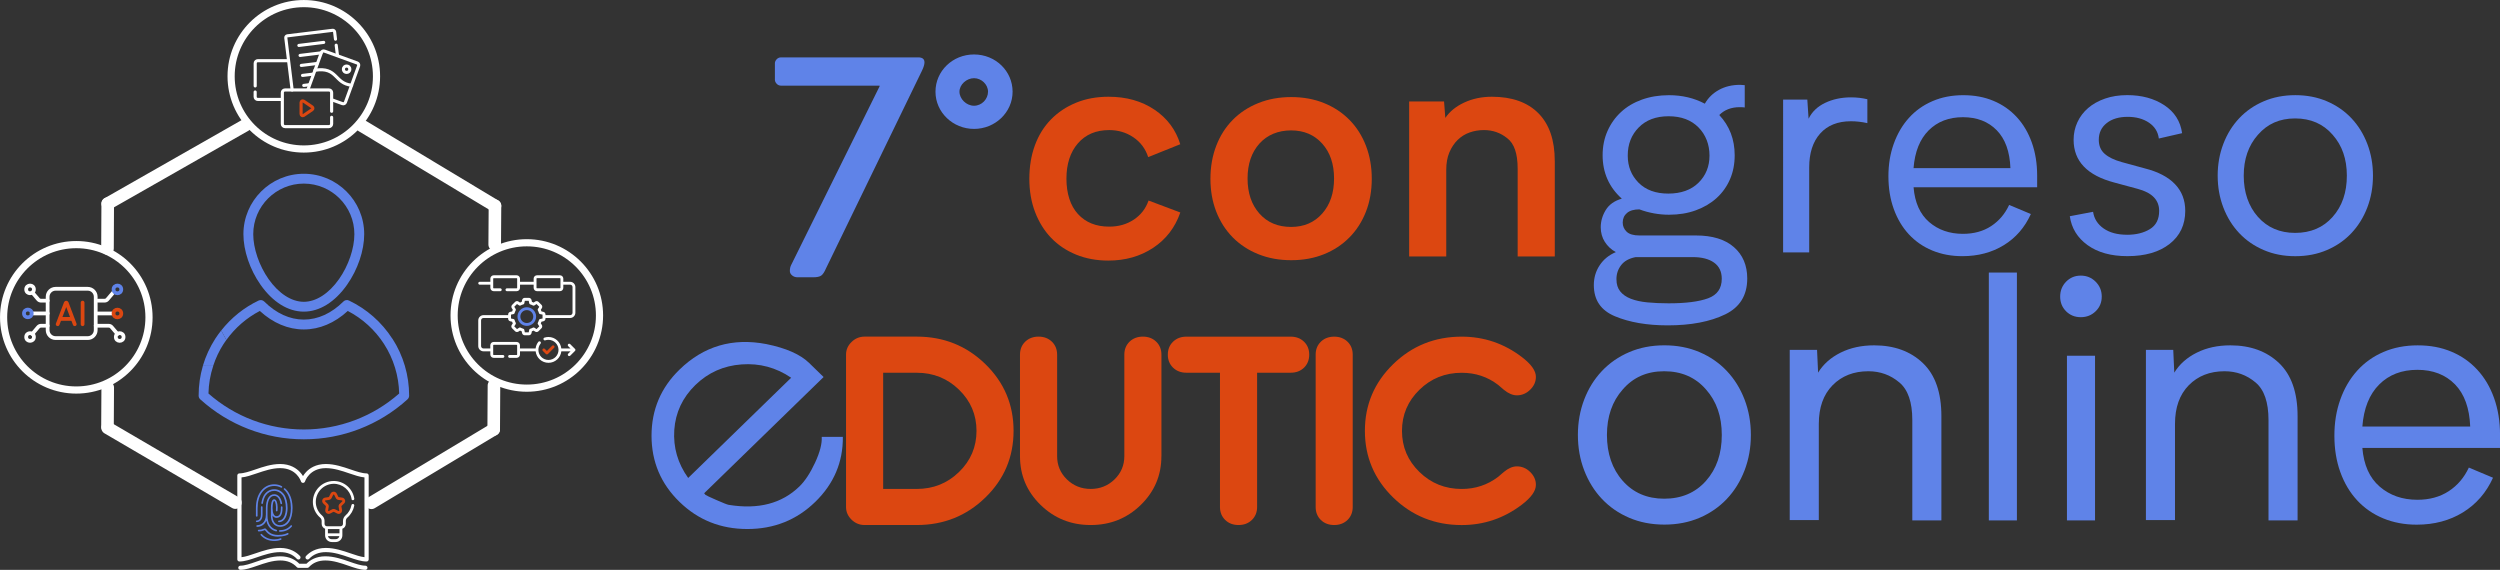<?xml version="1.0" standalone="no"?>
<!DOCTYPE svg PUBLIC "-//W3C//DTD SVG 1.1//EN" "http://www.w3.org/Graphics/SVG/1.1/DTD/svg11.dtd">
<svg xmlns="http://www.w3.org/2000/svg" id="Capa_2" data-name="Capa 2" viewBox="0 0 770.3 175.58" width="770.3" height="175.58">
  <rect x="0" y="0" width="770.3" height="175.58" fill="#333333" stroke="none"/>
  <defs>
    <style>
      .cls-1, .cls-2, .cls-3, .cls-4, .cls-5, .cls-6, .cls-7 {
        fill: none;
        stroke-linecap: round;
        stroke-linejoin: round;
      }

      .cls-1, .cls-2, .cls-5 {
        stroke-width: 1.16px;
      }

      .cls-1, .cls-7 {
        stroke: #dc4711;
      }

      .cls-8 {
        fill: #dc4711;
      }

      .cls-2 {
        stroke: #5f83e8;
      }

      .cls-3 {
        stroke-width: 2.21px;
      }

      .cls-3, .cls-4, .cls-5, .cls-6 {
        stroke: #fff;
      }

      .cls-4 {
        stroke-width: 3.88px;
      }

      .cls-6, .cls-7 {
        stroke-width: .96px;
      }

      .cls-9 {
        fill: #5f83e8;
      }

      .cls-10 {
        fill: #fff;
      }
    </style>
  </defs>
  <g id="Capa_4" data-name="Capa 4">
    <g>
      <path class="cls-9" d="M243.77,116.39c-4.61-3.14-9.69-4.51-15.25-4.11-5.56.4-10.31,2.51-14.27,6.36-3.95,3.85-6.11,8.46-6.49,13.83-.36,5.39,1.07,10.31,4.28,14.8l31.73-30.88ZM253.78,116.16l-36.74,35.75c-.16,0-.04.18.34.57.15.14,1.28.68,3.39,1.6,2.1.92,3.34,1.41,3.73,1.47,9.12,1.5,16.4-.39,21.83-5.68,1.71-1.66,3.31-4.1,4.81-7.31,1.49-3.22,2.18-5.88,2.05-7.96h6.51c.07,7.77-2.76,14.45-8.49,20.03-5.74,5.59-12.72,8.37-20.93,8.37-8.22,0-15.19-2.78-20.92-8.37-5.74-5.58-8.61-12.38-8.61-20.37s2.86-14.78,8.61-20.37c7.43-7.24,16.36-9.88,26.78-7.87,6.06,1.23,10.46,3.17,13.18,5.82l4.44,4.32Z"/>
      <path class="cls-8" d="M300.88,132.75c0-4.96-1.8-9.18-5.38-12.67-3.58-3.48-7.92-5.23-13.02-5.23h-10.36v35.8h10.36c5.1,0,9.44-1.74,13.02-5.23,3.59-3.48,5.38-7.71,5.38-12.67M312.3,132.75c0,8.07-2.9,14.93-8.7,20.56-5.8,5.64-12.84,8.46-21.13,8.46h-16.08c-1.54,0-2.88-.55-4.01-1.65-1.13-1.1-1.7-2.4-1.7-3.91v-46.93c0-1.51.56-2.8,1.7-3.91,1.13-1.1,2.47-1.65,4.01-1.65h16.08c8.29,0,15.33,2.82,21.13,8.46,5.8,5.64,8.7,12.5,8.7,20.56"/>
      <path class="cls-8" d="M357.85,140.56c0,5.89-2.12,10.89-6.35,15.02-4.24,4.13-9.39,6.19-15.44,6.19s-11.19-2.06-15.43-6.19c-4.24-4.13-6.35-9.13-6.35-15.02v-31.29c0-1.62.54-2.95,1.61-3.99,1.07-1.04,2.45-1.56,4.11-1.56s3.03.52,4.11,1.56c1.07,1.04,1.61,2.38,1.61,3.99v31.29c0,2.8,1,5.19,3.01,7.15,2.01,1.95,4.46,2.94,7.34,2.94s5.33-.99,7.34-2.94c2.01-1.96,3.02-4.35,3.02-7.15v-31.29c0-1.62.54-2.95,1.6-3.99,1.08-1.04,2.44-1.56,4.11-1.56s3.04.52,4.11,1.56c1.07,1.04,1.61,2.38,1.61,3.99v31.29Z"/>
      <path class="cls-8" d="M403.4,109.28c0,1.62-.54,2.95-1.6,4-1.07,1.04-2.44,1.56-4.11,1.56h-10.35v41.37c0,1.63-.54,2.95-1.61,4-1.07,1.04-2.44,1.56-4.11,1.56s-3.04-.52-4.11-1.56c-1.07-1.05-1.61-2.38-1.61-4v-41.37h-10.35c-1.67,0-3.03-.52-4.11-1.56-1.07-1.05-1.61-2.38-1.61-4s.54-2.95,1.61-3.99c1.08-1.04,2.44-1.56,4.11-1.56h32.14c1.67,0,3.04.52,4.11,1.56,1.07,1.04,1.6,2.37,1.6,3.99"/>
      <path class="cls-8" d="M416.8,156.21c0,1.62-.54,2.95-1.6,4-1.08,1.04-2.45,1.56-4.11,1.56s-3.04-.52-4.11-1.56c-1.07-1.05-1.6-2.38-1.6-4v-46.93c0-1.62.53-2.95,1.6-3.99,1.07-1.04,2.45-1.56,4.11-1.56s3.04.52,4.11,1.56c1.07,1.04,1.6,2.38,1.6,3.99v46.93Z"/>
      <path class="cls-8" d="M473.24,149.4c0,1.88-1.46,3.91-4.36,6.12-5.5,4.17-11.67,6.26-18.5,6.26-8.26,0-15.31-2.83-21.12-8.49-5.8-5.65-8.71-12.5-8.71-20.54s2.91-14.89,8.71-20.54c5.81-5.65,12.85-8.48,21.12-8.48,6.83,0,13,2.08,18.5,6.26,2.9,2.2,4.36,4.24,4.36,6.12,0,1.51-.59,2.83-1.77,3.98-1.17,1.15-2.54,1.72-4.09,1.72-1.28,0-2.62-.57-4-1.7-.31-.3-.91-.81-1.79-1.53-3.24-2.48-6.97-3.72-11.21-3.72-5.1,0-9.45,1.75-13.02,5.23-3.58,3.49-5.38,7.71-5.38,12.67s1.79,9.18,5.38,12.67c3.58,3.49,7.92,5.23,13.02,5.23,4.21,0,7.95-1.25,11.21-3.72.34-.31.93-.82,1.79-1.53,1.37-1.14,2.71-1.71,4-1.71,1.55,0,2.92.57,4.09,1.72,1.18,1.15,1.77,2.47,1.77,3.98"/>
      <rect class="cls-9" x="612.8" y="83.98" width="8.65" height="76.37"/>
      <path class="cls-9" d="M512.83,106.4c3.96,0,7.57.7,10.84,2.1,3.27,1.4,6.08,3.34,8.42,5.83,2.34,2.48,4.15,5.41,5.45,8.79,1.29,3.38,1.94,7.01,1.94,10.9s-.65,7.52-1.94,10.9c-1.3,3.38-3.11,6.31-5.45,8.79-2.34,2.48-5.14,4.43-8.42,5.83-3.27,1.4-6.89,2.1-10.84,2.1s-7.57-.7-10.84-2.1c-3.28-1.4-6.08-3.35-8.42-5.83-2.34-2.48-4.15-5.41-5.45-8.79-1.3-3.38-1.94-7.01-1.94-10.9s.65-7.52,1.94-10.9c1.29-3.38,3.11-6.31,5.45-8.79,2.34-2.48,5.14-4.43,8.42-5.83,3.27-1.41,6.89-2.1,10.84-2.1M512.77,153.66c5.34,0,9.63-1.84,12.88-5.5,3.25-3.67,4.87-8.38,4.87-14.13s-1.62-10.36-4.87-14.03c-3.25-3.74-7.54-5.61-12.88-5.61s-9.52,1.87-12.77,5.61c-3.25,3.67-4.87,8.35-4.87,14.03s1.62,10.47,4.87,14.13c3.25,3.67,7.5,5.5,12.77,5.5"/>
      <path class="cls-9" d="M598.18,128.19v32.16h-8.96v-30.93c0-5.48-1.32-9.34-3.98-11.57-2.73-2.31-5.91-3.46-9.57-3.46-4.51,0-8.19,1.44-11.02,4.32-2.83,2.88-4.24,6.85-4.24,11.9v29.64h-8.96v-52.44h8.42l.32,7.01c1.58-2.59,3.89-4.64,6.91-6.15,3.02-1.51,6.48-2.26,10.36-2.26,6.19,0,11.18,1.82,15,5.45,3.81,3.63,5.72,9.08,5.72,16.35"/>
      <path class="cls-9" d="M634.78,91.38c0-1.81.61-3.33,1.82-4.58,1.22-1.25,2.73-1.88,4.53-1.88s3.33.63,4.58,1.88c1.25,1.25,1.88,2.78,1.88,4.58s-.62,3.32-1.88,4.53c-1.25,1.22-2.78,1.82-4.58,1.82s-3.32-.61-4.53-1.82c-1.22-1.22-1.82-2.73-1.82-4.53M645.52,160.35h-8.65v-50.74h8.65v50.74Z"/>
      <path class="cls-9" d="M707.93,128.19v32.16h-8.96v-30.93c0-5.48-1.32-9.34-3.98-11.57-2.73-2.31-5.91-3.46-9.57-3.46-4.51,0-8.19,1.44-11.02,4.32-2.83,2.88-4.24,6.85-4.24,11.9v29.64h-8.96v-52.44h8.42l.32,7.01c1.58-2.59,3.89-4.64,6.91-6.15,3.02-1.51,6.48-2.26,10.36-2.26,6.19,0,11.18,1.82,15,5.45,3.81,3.63,5.72,9.08,5.72,16.35"/>
      <path class="cls-9" d="M770.3,138.01h-42.41c.43,5.25,2.21,9.23,5.34,11.93,3.13,2.7,7,4.05,11.6,4.05,3.74,0,6.96-.88,9.66-2.64,2.7-1.76,4.77-4.19,6.21-7.28l7.45,3.13c-2.09,4.6-5.18,8.16-9.28,10.68-4.1,2.52-8.85,3.78-14.24,3.78-3.74,0-7.18-.65-10.31-1.94-3.13-1.3-5.81-3.15-8.04-5.56-2.23-2.41-3.96-5.31-5.18-8.69-1.22-3.38-1.83-7.12-1.83-11.22s.61-7.75,1.83-11.17c1.22-3.42,2.95-6.37,5.18-8.85,2.23-2.48,4.93-4.41,8.09-5.77,3.16-1.37,6.69-2.05,10.58-2.05s7.26.64,10.36,1.94c3.09,1.29,5.75,3.14,7.98,5.56,2.23,2.41,3.96,5.32,5.18,8.74,1.22,3.42,1.84,7.21,1.84,11.39v3.99ZM761.12,131.43c-.22-5.68-1.78-10.02-4.69-13-2.92-2.98-6.78-4.48-11.6-4.48s-8.74,1.51-11.76,4.53c-3.02,3.02-4.75,7.34-5.18,12.95h33.23Z"/>
    </g>
    <g>
      <path class="cls-9" d="M538.36,85.81c0,5.17-2.26,8.85-6.78,11.05-4.65,2.26-10.56,3.39-17.73,3.39-6.39,0-11.82-.94-16.27-2.81-4.33-1.81-6.49-5.01-6.49-9.59,0-2.26.6-4.3,1.79-6.1,1.19-1.81,2.86-3.17,4.99-4.07-1.42-.77-2.55-1.83-3.39-3.15-.84-1.32-1.26-2.83-1.26-4.5,0-1.87.52-3.65,1.55-5.33,1.03-1.68,2.68-2.84,4.94-3.49-3.94-3.55-5.91-8.01-5.91-13.37,0-2.71.5-5.2,1.5-7.46,1-2.26,2.39-4.22,4.17-5.86,1.77-1.65,3.92-2.92,6.44-3.83,2.52-.9,5.3-1.36,8.33-1.36,4.07,0,7.75.87,11.05,2.62,1.03-1.81,2.48-3.23,4.36-4.26,1.87-1.03,4.04-1.55,6.49-1.55l1.45.1v6.88c-.19-.06-.71-.1-1.55-.1-2.58,0-4.69.81-6.3,2.42,3.16,3.36,4.75,7.49,4.75,12.4,0,2.71-.48,5.18-1.45,7.41-.97,2.23-2.34,4.15-4.12,5.77-1.78,1.61-3.91,2.87-6.4,3.78-2.49.91-5.25,1.36-8.28,1.36s-6.2-.55-9.11-1.65c-1.68,0-2.96.37-3.83,1.12-.87.74-1.31,1.73-1.31,2.95,0,1.1.4,2.03,1.21,2.81.81.77,2.11,1.16,3.92,1.16h17.44c5.04,0,8.93,1.19,11.68,3.58,2.74,2.39,4.12,5.62,4.12,9.69M530.51,85.91c0-2.2-.79-3.86-2.37-4.99-1.58-1.13-3.76-1.7-6.54-1.7h-17.63c-2,.39-3.49,1.21-4.46,2.47-.97,1.26-1.45,2.7-1.45,4.31s.39,2.81,1.16,3.78c.77.97,1.87,1.73,3.29,2.28,1.42.55,3.11.92,5.09,1.11,1.97.19,4.15.29,6.54.29,5.3,0,9.35-.52,12.16-1.55,2.81-1.04,4.21-3.04,4.21-6.01M501.54,47.93c0,3.36,1.12,6.15,3.34,8.38,2.23,2.23,5.28,3.34,9.16,3.34s7.04-1.11,9.3-3.34c2.26-2.23,3.39-5.02,3.39-8.38s-1.13-6.38-3.39-8.67c-2.26-2.29-5.33-3.44-9.21-3.44s-6.94,1.15-9.2,3.44c-2.26,2.29-3.39,5.18-3.39,8.67"/>
      <path class="cls-9" d="M570.33,30c1.74,0,3.42.19,5.04.58v7.36c-1.74-.39-3.43-.58-5.04-.58-4.07,0-7.24,1.26-9.49,3.78-2.26,2.52-3.39,6.01-3.39,10.46v26.16h-8.04V30.68h7.46l.39,5.91c1.03-2.13,2.73-3.76,5.09-4.89,2.36-1.13,5.02-1.7,7.99-1.7"/>
      <path class="cls-9" d="M627.69,57.71h-38.08c.39,4.72,1.99,8.28,4.8,10.71,2.81,2.42,6.28,3.63,10.41,3.63,3.36,0,6.25-.79,8.67-2.37,2.42-1.58,4.28-3.76,5.57-6.54l6.69,2.81c-1.88,4.14-4.65,7.33-8.33,9.59-3.68,2.26-7.94,3.39-12.79,3.39-3.36,0-6.44-.58-9.25-1.74-2.81-1.16-5.22-2.83-7.22-4.99-2-2.16-3.55-4.76-4.65-7.8-1.1-3.04-1.65-6.4-1.65-10.08s.55-6.96,1.65-10.03c1.1-3.07,2.65-5.72,4.65-7.94,2-2.23,4.43-3.96,7.27-5.18,2.84-1.23,6.01-1.84,9.49-1.84s6.53.58,9.3,1.74c2.78,1.16,5.17,2.83,7.17,4.99,2,2.16,3.55,4.78,4.65,7.85,1.1,3.07,1.65,6.48,1.65,10.22v3.58ZM619.45,51.8c-.19-5.1-1.6-9-4.22-11.67-2.62-2.68-6.09-4.02-10.42-4.02s-7.85,1.36-10.56,4.07c-2.71,2.71-4.26,6.59-4.65,11.63h29.84Z"/>
      <path class="cls-9" d="M655.4,72.34c2.78,0,5.12-.58,7.02-1.74,1.91-1.16,2.86-3.04,2.86-5.62,0-3.36-2.2-5.62-6.59-6.78l-7.17-1.94c-8.4-2.2-12.6-6.59-12.6-13.18,0-1.94.39-3.74,1.17-5.43.77-1.68,1.88-3.13,3.3-4.36,1.43-1.23,3.16-2.2,5.2-2.91,2.04-.71,4.32-1.07,6.85-1.07,4.47,0,8.27,1.03,11.42,3.1,3.14,2.07,4.97,4.94,5.49,8.62l-7.17,1.65c-.26-2.07-1.28-3.7-3.05-4.89-1.77-1.19-3.95-1.79-6.54-1.79-2.71,0-4.88.65-6.49,1.94-1.62,1.29-2.42,3-2.42,5.13,0,1.81.6,3.25,1.8,4.31,1.2,1.07,2.97,1.92,5.3,2.57l7.1,1.94c4.08,1.03,7.18,2.65,9.28,4.85,2.11,2.2,3.16,4.94,3.16,8.23,0,4.26-1.6,7.66-4.8,10.17-3.2,2.52-7.54,3.78-13.03,3.78-5.04,0-9.12-1.13-12.26-3.39-3.13-2.26-4.96-5.23-5.48-8.91l7.17-1.36c.32,2.13,1.4,3.84,3.25,5.13,1.84,1.29,4.25,1.94,7.22,1.94"/>
      <path class="cls-9" d="M707.23,29.32c3.55,0,6.8.63,9.74,1.89,2.94,1.26,5.46,3,7.56,5.23,2.1,2.23,3.73,4.86,4.89,7.9,1.16,3.04,1.74,6.3,1.74,9.79s-.58,6.75-1.74,9.79c-1.16,3.04-2.79,5.67-4.89,7.9-2.1,2.23-4.62,3.97-7.56,5.23-2.94,1.26-6.18,1.89-9.74,1.89s-6.8-.63-9.73-1.89c-2.94-1.26-5.46-3-7.56-5.23-2.1-2.23-3.73-4.86-4.89-7.9-1.16-3.04-1.74-6.3-1.74-9.79s.58-6.75,1.74-9.79c1.16-3.04,2.79-5.67,4.89-7.9,2.1-2.23,4.62-3.97,7.56-5.23,2.94-1.26,6.18-1.89,9.73-1.89M707.18,71.76c4.79,0,8.65-1.65,11.56-4.94,2.92-3.29,4.37-7.52,4.37-12.69s-1.46-9.3-4.37-12.6c-2.92-3.36-6.77-5.04-11.56-5.04s-8.55,1.68-11.47,5.04c-2.92,3.3-4.37,7.5-4.37,12.6s1.46,9.4,4.37,12.69c2.92,3.29,6.74,4.94,11.47,4.94"/>
      <path class="cls-8" d="M341.57,29.81c5.49,0,10.21,1.33,14.14,3.98,3.94,2.65,6.59,6.2,7.95,10.65l-9.88,3.97c-.84-2.58-2.36-4.62-4.55-6.1-2.2-1.49-4.68-2.23-7.46-2.23-4.07,0-7.28,1.36-9.64,4.08-2.36,2.72-3.54,6.35-3.54,10.89s1.18,8.3,3.54,10.89c2.36,2.59,5.57,3.89,9.64,3.89,2.91,0,5.44-.73,7.61-2.18,2.16-1.45,3.67-3.41,4.51-5.86l9.79,3.68c-1.62,4.65-4.41,8.28-8.38,10.9-3.97,2.62-8.57,3.92-13.81,3.92-3.62,0-6.93-.62-9.93-1.84-3-1.23-5.56-2.94-7.67-5.14-2.11-2.19-3.76-4.84-4.95-7.94-1.19-3.1-1.78-6.52-1.78-10.27s.58-7.27,1.73-10.37c1.15-3.1,2.8-5.75,4.95-7.94,2.14-2.2,4.72-3.91,7.72-5.14,3-1.23,6.34-1.84,10.02-1.84"/>
      <path class="cls-8" d="M397.86,29.91c3.68,0,7.04.61,10.08,1.84,3.04,1.23,5.65,2.95,7.85,5.18,2.2,2.23,3.89,4.89,5.09,7.99,1.19,3.1,1.79,6.49,1.79,10.17s-.6,7.06-1.79,10.12c-1.2,3.07-2.89,5.72-5.09,7.94-2.2,2.23-4.81,3.96-7.85,5.18-3.04,1.23-6.4,1.84-10.08,1.84s-7.06-.61-10.12-1.84c-3.07-1.23-5.7-2.96-7.9-5.18-2.2-2.23-3.89-4.88-5.09-7.94-1.19-3.07-1.79-6.44-1.79-10.12s.6-7.07,1.79-10.17c1.19-3.1,2.89-5.77,5.09-7.99,2.2-2.23,4.83-3.95,7.9-5.18,3.07-1.23,6.44-1.84,10.12-1.84M397.82,69.92c3.96,0,7.15-1.37,9.58-4.12,2.43-2.74,3.65-6.35,3.65-10.8s-1.21-8.04-3.65-10.75c-2.43-2.71-5.62-4.07-9.58-4.07s-7.34,1.36-9.77,4.07c-2.43,2.71-3.65,6.3-3.65,10.75s1.22,8.06,3.65,10.8c2.43,2.75,5.69,4.12,9.77,4.12"/>
      <path class="cls-8" d="M479.06,49.58v29.45h-11.44v-27.1c0-4.6-1.06-7.71-3.2-9.33-2.07-1.68-4.46-2.52-7.17-2.52-1.55,0-3.02.24-4.41.73-1.39.49-2.62,1.25-3.68,2.28-1.07,1.04-1.92,2.32-2.57,3.84-.65,1.52-.97,3.32-.97,5.39v26.71h-11.43V31.26h10.75l.39,5.07c1.36-1.99,3.31-3.57,5.86-4.75,2.55-1.18,5.38-1.77,8.48-1.77,6.2,0,10.98,1.7,14.34,5.09,3.36,3.39,5.04,8.28,5.04,14.68"/>
      <path class="cls-9" d="M271.03,26.58v-.19h-30.37c-.54,0-.99-.19-1.35-.58-.37-.39-.55-.81-.55-1.26v-5.03c0-.45.18-.87.55-1.26s.82-.58,1.35-.58h42.29c1.27,0,1.9.52,1.9,1.55,0,.65-.27,1.52-.8,2.61l-29.56,60.89c-.47,1.1-.95,1.82-1.45,2.18-.5.36-1.35.53-2.56.53h-4.71c-.67,0-1.24-.19-1.7-.58-.47-.39-.7-.84-.7-1.36,0-.71.13-1.32.4-1.84l27.26-55.08Z"/>
      <path class="cls-9" d="M288.24,28.25c0-6.37,5.28-11.47,11.88-11.47s11.88,5.1,11.88,11.47-5.37,11.47-11.88,11.47-11.88-5.1-11.88-11.47ZM304.43,28.25c0-2.21-2.02-4.16-4.31-4.16s-4.49,1.95-4.49,4.16,2.11,4.33,4.49,4.33,4.31-2.04,4.31-4.33Z"/>
    </g>
  </g>
  <g id="Capa_1-2" data-name="Capa 1">
    <g id="icono_copia" data-name="icono copia">
      <circle class="cls-3" cx="23.51" cy="97.77" r="22.4"/>
      <circle class="cls-3" cx="93.61" cy="23.51" r="22.4"/>
      <circle class="cls-3" cx="162.32" cy="97.2" r="22.4"/>
      <g>
        <path class="cls-9" d="M93.61,96.02c4.85,0,9.58-2.94,13.33-8.28,3.31-4.71,5.28-10.54,5.28-15.59,0-10.26-8.35-18.61-18.61-18.61s-18.61,8.35-18.61,18.61c0,5.05,1.97,10.88,5.28,15.59,3.75,5.34,8.48,8.28,13.33,8.28ZM93.61,56.57c8.59,0,15.58,6.99,15.58,15.58,0,4.38-1.81,9.69-4.73,13.85-3.12,4.44-7.07,6.99-10.85,6.99s-7.73-2.55-10.85-6.99c-2.92-4.16-4.73-9.47-4.73-13.85,0-8.59,6.99-15.58,15.58-15.58Z"/>
        <path class="cls-9" d="M120.88,104.35c-3.28-5.09-7.9-9.15-13.35-11.75-.58-.28-1.27-.16-1.72.3-3.66,3.65-7.88,5.57-12.2,5.57s-8.54-1.93-12.2-5.57c-.45-.45-1.14-.57-1.72-.3-4.52,2.15-8.44,5.32-11.53,9.23.54.94,1.06,1.93,1.58,2.93,2.7-3.75,6.22-6.82,10.32-8.95,4.06,3.73,8.72,5.7,13.55,5.7s9.49-1.97,13.55-5.7c4.54,2.36,8.39,5.87,11.17,10.19,2.94,4.56,4.54,9.82,4.66,15.25-8.13,7.15-18.53,11.08-29.38,11.08s-21.26-3.93-29.38-11.08c.06-2.91.56-5.76,1.46-8.49-1.06.03-2.12.02-3.18-.03-.87,2.95-1.31,6.03-1.31,9.16v.03c0,.43.18.84.5,1.12,8.76,7.94,20.1,12.32,31.93,12.32s23.17-4.37,31.93-12.32c.32-.29.5-.7.5-1.12v-.03c0-6.25-1.78-12.31-5.15-17.54Z"/>
        <path class="cls-9" d="M65.68,112.75c.77-2.37,1.84-4.65,3.2-6.76.27-.42.56-.83.86-1.24-.52-1-1.04-1.98-1.58-2.93-.64.81-1.26,1.65-1.82,2.52-1.68,2.61-2.97,5.43-3.84,8.38,1.06.04,2.12.06,3.18.03Z"/>
      </g>
      <g id="libro">
        <path class="cls-10" d="M112.95,145.86c-1.38,0-3.1-.59-4.92-1.21-2.31-.79-4.92-1.68-7.63-1.68-3.14,0-5.05,1.35-6.11,2.49-.39.42-.7.85-.93,1.23-.23-.38-.54-.8-.93-1.23-1.05-1.13-2.97-2.49-6.11-2.49-2.71,0-5.33.89-7.63,1.68-1.82.62-3.54,1.21-4.92,1.21-.36,0-.65.29-.65.64v25.87c0,.35.29.64.65.64,1.6,0,3.42-.62,5.35-1.28,2.21-.75,4.71-1.61,7.21-1.61,2.14,0,3.87.7,5.14,2.07.24.26.66.28.92.04s.29-.65.04-.91c-1.05-1.13-2.97-2.49-6.11-2.49-2.71,0-5.33.89-7.63,1.68-1.54.53-3.02,1.03-4.27,1.17v-24.58c1.44-.13,3.03-.68,4.7-1.25,2.21-.75,4.71-1.61,7.21-1.61,5.04,0,6.36,3.94,6.41,4.1.08.27.34.45.62.45s.54-.18.62-.45c.01-.04,1.34-4.1,6.41-4.1,2.49,0,5,.85,7.21,1.61,1.67.57,3.26,1.11,4.7,1.25v24.58c-1.25-.14-2.73-.64-4.27-1.17-2.31-.79-4.92-1.68-7.63-1.68-3.14,0-5.05,1.35-6.11,2.49-.24.26-.22.67.04.91.27.24.68.22.92-.04,1.27-1.37,3-2.07,5.14-2.07,2.49,0,5,.85,7.21,1.61,1.93.66,3.75,1.28,5.35,1.28.36,0,.65-.29.65-.64v-25.87c0-.35-.29-.64-.65-.64Z"/>
        <path class="cls-10" d="M112.6,174.3c-1.36,0-3.05-.59-4.84-1.21-2.27-.79-4.84-1.68-7.51-1.68-2.9,0-4.74,1.19-5.81,2.28h-2.23c-1.07-1.09-2.91-2.28-5.81-2.28-2.67,0-5.24.89-7.51,1.68-1.79.62-3.48,1.21-4.84,1.21-.35,0-.64.29-.64.64s.29.64.64.64c1.57,0,3.37-.62,5.26-1.28,2.17-.75,4.64-1.61,7.09-1.61,2.1,0,3.8.7,5.06,2.07.12.13.29.21.47.21h2.78c.18,0,.35-.08.47-.21,1.25-1.37,2.95-2.07,5.06-2.07,2.45,0,4.91.85,7.09,1.61,1.9.66,3.69,1.28,5.26,1.28.35,0,.64-.29.64-.64s-.29-.64-.64-.64Z"/>
      </g>
      <path id="huella" class="cls-9" d="M84.49,166.7c-1.66,0-3.14-.64-4.17-1.79-.09-.11-.08-.27.02-.36.11-.09.27-.08.36.02.93,1.05,2.28,1.62,3.79,1.62.68,0,1.32-.11,1.91-.34.13-.05.28.02.33.15s-.02.28-.15.33c-.65.25-1.36.37-2.1.37h0ZM85.7,165.37c-2.46,0-3.44-1.22-3.91-1.81-.06-.08-.14-.17-.18-.22-.04.01-.11.04-.18.07-.31.13-.82.34-1.73.34-.14,0-.26-.11-.26-.26s.11-.26.26-.26c.81,0,1.25-.18,1.53-.3.2-.08.35-.15.53-.1.15.05.27.19.43.39.45.56,1.29,1.61,3.51,1.61,1.65,0,2.59-.44,2.84-.58.12-.07.28-.02.35.1.07.12.02.28-.1.35-.35.19-1.36.64-3.08.64h0ZM86.22,163.87c-.14,0-.26-.11-.26-.26s.11-.26.26-.26c1.38,0,2.5-.48,3.33-1.44.09-.11.25-.12.36-.03.11.09.12.25.02.36-.93,1.07-2.18,1.61-3.72,1.61h0ZM85.12,163.74s-.04,0-.06,0c-1-.24-1.81-.83-2.36-1.69-.29-.46-.5-1-.63-1.6-.57,1.29-1.74,1.89-2.84,1.89-.14,0-.26-.11-.26-.26s.11-.26.26-.26c1,0,2.69-.68,2.69-3.25v-1.99c0-1.3.24-2.39.69-3.14.46-.76,1.1-1.16,1.87-1.16.61,0,1.15.26,1.57.74.42.48.71,1.17.87,2.04.02.14-.07.27-.21.3-.14.02-.27-.07-.3-.21-.26-1.5-.97-2.36-1.93-2.36-1.26,0-2.05,1.45-2.05,3.78v2.4c0,2.28,1,3.83,2.74,4.25.14.03.22.17.19.31-.03.12-.13.2-.25.2h0ZM86.3,162.33c-.91,0-1.66-.38-2.17-1.09-.43-.59-.66-1.4-.66-2.26v-2.4c0-.5.03-1.21.18-1.78.17-.65.45-.97.84-.97.12,0,.3.04.48.23.45.48.67,1.8.55,3.28-.01.14-.13.25-.28.23-.14-.01-.25-.13-.23-.28.12-1.46-.13-2.58-.41-2.89-.02-.02-.06-.06-.1-.06-.21,0-.51.7-.51,2.25s.46,2.46,1.21,2.46c.42,0,.72-.16.94-.5.27-.41.4-1.07.4-1.96,0-.11,0-.22,0-.33,0-.14.11-.26.25-.26.14,0,.26.11.26.25,0,.11,0,.23,0,.35,0,1.01-.16,1.74-.49,2.24-.32.48-.78.73-1.37.73-.43,0-.88-.21-1.21-.72v.15c0,1.41.72,2.83,2.32,2.83.96,0,1.77-.46,2.36-1.32.63-.93.96-2.28.96-3.92,0-1.97-.47-3.65-1.35-4.86-.23-.32-.5-.61-.78-.87-.11-.09-.12-.26-.02-.36.09-.11.26-.12.36-.02.31.28.6.59.86.95.95,1.3,1.45,3.09,1.45,5.16,0,1.74-.36,3.19-1.05,4.2-.68,1.01-1.65,1.54-2.78,1.54h0ZM85.94,160.91c-.14,0-.26-.11-.26-.26s.11-.26.26-.26c1.47,0,2.14-1.98,2.14-3.82,0-1.61-.37-3.08-1-3.94-.65-.89-1.57-1.38-2.59-1.38s-1.94.49-2.59,1.38c-.41.57-.73,1.44-.88,2.44-.02.14-.15.24-.29.21-.14-.02-.24-.15-.21-.29.17-1.08.51-2.03.98-2.66.75-1.02,1.81-1.59,3.01-1.59s2.26.56,3.01,1.59c.68.94,1.09,2.53,1.09,4.24,0,1.15-.23,2.21-.65,2.98-.48.88-1.17,1.35-2,1.35h0ZM79.11,160.89c-.14,0-.26-.11-.26-.26s.11-.26.26-.26c.62,0,1.28-.48,1.28-1.81v-1.99c0-.12,0-.23,0-.35,0-.14.12-.25.26-.25.14,0,.25.12.25.26,0,.11,0,.22,0,.33v1.99c0,1.71-.97,2.32-1.79,2.32ZM79.11,159.2c-.14,0-.26-.11-.26-.26v-2.36c0-2.08.5-3.86,1.45-5.16,1.03-1.42,2.52-2.2,4.19-2.2.84,0,1.63.19,2.35.58.12.07.17.22.11.35-.07.12-.22.17-.35.11-.65-.34-1.36-.52-2.11-.52-1.5,0-2.84.71-3.77,1.99-.88,1.22-1.35,2.9-1.35,4.86v2.36c0,.14-.11.26-.26.26h0Z"/>
      <g id="multimedia_copia_3" data-name="multimedia copia 3">
        <g id="Capa_17_copia_3" data-name="Capa 17 copia 3">
          <path class="cls-6" d="M88.73,18.7h-9.29c-.45,0-.81.36-.81.81v6.97"/>
          <path class="cls-6" d="M78.62,28.34v1.49c0,.45.36.81.81.81h7.4"/>
          <line class="cls-6" x1="103.98" y1="17.08" x2="103.59" y2="13.93"/>
          <path class="cls-6" d="M103.37,12.07l-.27-2.24c-.04-.31-.32-.52-.62-.49l-13.93,1.7c-.31.04-.52.32-.49.62l1.96,16.06"/>
          <g>
            <line class="cls-6" x1="92.09" y1="14" x2="99.74" y2="13.06"/>
            <line class="cls-6" x1="92.46" y1="17.08" x2="98.91" y2="16.29"/>
            <line class="cls-6" x1="92.84" y1="20.16" x2="97.71" y2="19.56"/>
            <line class="cls-6" x1="93.22" y1="23.24" x2="96.48" y2="22.84"/>
            <line class="cls-6" x1="93.59" y1="26.32" x2="95.35" y2="26.11"/>
          </g>
          <path class="cls-6" d="M108.33,26.26l2.16-5.95c.13-.37-.06-.77-.42-.9l-10.12-3.67c-.37-.13-.77.06-.9.42l-1.99,5.48c7.02-1.11,5.92,4.09,11.28,4.62Z"/>
          <path class="cls-6" d="M102.3,30.77l3.23,1.17c.37.13.77-.06.9-.42l1.91-5.25"/>
          <path class="cls-6" d="M97.05,21.64l-2.08,5.72c-.02.06-.04.12-.04.19"/>
          <circle class="cls-6" cx="106.8" cy="21.33" r=".98"/>
          <path class="cls-6" d="M102.18,34.29v-5.75c0-.45-.37-.82-.82-.82h-13.55c-.45,0-.82.37-.82.82v9.65c0,.45.37.82.82.82h13.55c.45,0,.82-.37.82-.82v-2.05"/>
        </g>
        <path class="cls-7" d="M96.18,32.95l-2.62-1.78c-.34-.23-.79.01-.79.42v3.55c0,.41.45.65.79.42l2.62-1.78c.3-.2.3-.64,0-.84Z"/>
      </g>
      <g id="ia_copia_3" data-name="ia copia 3">
        <g id="Capa_19_copia_3" data-name="Capa 19 copia 3">
          <path class="cls-5" d="M27.04,104.17h-9.91c-1.35,0-2.45-1.1-2.45-2.45v-10.29c0-1.35,1.1-2.45,2.45-2.45h9.91c1.35,0,2.45,1.1,2.45,2.45v10.29c0,1.35-1.1,2.45-2.45,2.45Z"/>
          <path class="cls-5" d="M29.49,100.37h4.03c.33,0,.64.15.86.4l1.8,2.12"/>
          <circle class="cls-5" cx="36.88" cy="103.84" r="1.19"/>
          <path class="cls-5" d="M14.69,92.64h-2.07c-.33,0-.64-.15-.86-.4l-1.8-2.12"/>
          <line class="cls-5" x1="14.69" y1="96.57" x2="9.77" y2="96.57"/>
          <circle class="cls-5" cx="9.26" cy="89.17" r="1.19"/>
          <path class="cls-5" d="M14.69,100.37h-2.07c-.33,0-.64.15-.86.4l-1.8,2.12"/>
          <circle class="cls-5" cx="9.26" cy="103.84" r="1.19"/>
          <path class="cls-5" d="M34.9,90.12l-1.8,2.12c-.21.25-.53.4-.86.4h-2.07"/>
          <line class="cls-5" x1="29.55" y1="96.59" x2="34.47" y2="96.59"/>
        </g>
        <g>
          <g>
            <path class="cls-1" d="M17.77,99.9l2.5-6.56c.05-.12.23-.13.28,0l2.48,6.56"/>
            <line class="cls-1" x1="18.55" y1="98.26" x2="22.26" y2="98.26"/>
          </g>
          <line class="cls-1" x1="25.45" y1="93.24" x2="25.45" y2="99.9"/>
        </g>
        <circle class="cls-2" cx="8.58" cy="96.57" r="1.19"/>
        <circle class="cls-2" cx="36.18" cy="89.17" r="1.19"/>
        <circle class="cls-1" cx="36.18" cy="96.59" r="1.19"/>
      </g>
      <g id="Capa_15_copia_3" data-name="Capa 15 copia 3">
        <line class="cls-4" x1="111.47" y1="38.73" x2="152.51" y2="63.42"/>
        <line class="cls-4" x1="152.2" y1="118.77" x2="152.12" y2="132.31"/>
        <line class="cls-4" x1="152.12" y1="132.31" x2="114.45" y2="154.92"/>
        <line class="cls-4" x1="72.51" y1="154.86" x2="33.16" y2="131.84"/>
        <line class="cls-4" x1="33.12" y1="131.44" x2="33.19" y2="119.4"/>
        <line class="cls-4" x1="33.12" y1="76.54" x2="33.19" y2="62.75"/>
        <line class="cls-4" x1="33.19" y1="62.75" x2="75.63" y2="38.57"/>
        <line class="cls-4" x1="152.51" y1="63.42" x2="152.43" y2="75.37"/>
      </g>
      <g id="proceso_copia_3" data-name="proceso copia 3">
        <path class="cls-9" d="M162.32,100.41c1.58,0,2.87-1.29,2.87-2.87s-1.29-2.87-2.87-2.87-2.87,1.29-2.87,2.87,1.29,2.87,2.87,2.87ZM162.32,95.55c1.1,0,1.99.89,1.99,1.99s-.89,1.99-1.99,1.99-1.99-.89-1.99-1.99.89-1.99,1.99-1.99Z"/>
        <path class="cls-10" d="M177.16,107.5l-1.47-1.47c-.17-.17-.45-.17-.62,0-.17.17-.17.45,0,.62l.72.72h-2.84c-.22-1.99-1.91-3.54-3.96-3.54-.42,0-.84.07-1.24.2-.23.07-.36.32-.28.55.07.23.32.36.55.28.31-.1.64-.15.97-.15,1.71,0,3.1,1.39,3.1,3.1s-1.39,3.1-3.1,3.1-3.1-1.39-3.1-3.1c0-.71.23-1.38.67-1.93.15-.19.12-.47-.07-.62s-.47-.12-.62.07c-.47.59-.75,1.3-.84,2.04h-4.82v-.98c0-.57-.46-1.03-1.03-1.03h-7.08c-.57,0-1.03.46-1.03,1.03v.98h-2.1c-.41,0-.74-.33-.74-.74v-7.91c0-.41.33-.74.74-.74h7.59v.2c0,.39.28.74.67.82l.55.12c.06.18.13.35.22.52l-.31.47c-.22.33-.17.77.11,1.05l.9.9c.28.28.72.32,1.05.11l.47-.31c.17.08.34.16.52.22l.12.56c.08.39.43.67.82.67h1.27c.39,0,.74-.28.82-.67l.12-.56c.18-.06.35-.13.52-.22l.47.31c.33.22.77.17,1.05-.11l.9-.9c.28-.28.32-.72.11-1.05l-.31-.47c.08-.17.16-.34.22-.52l.56-.12c.39-.08.67-.43.67-.82v-.2h7.59c.89,0,1.62-.73,1.62-1.62v-7.91c0-.89-.73-1.62-1.62-1.62h-2.1v-.98c0-.57-.46-1.03-1.03-1.03h-7.08c-.57,0-1.03.46-1.03,1.03v.98h-4.2v-.98c0-.57-.46-1.03-1.03-1.03h-7.08c-.57,0-1.03.46-1.03,1.03v.98h-3.28c-.24,0-.44.2-.44.44s.2.44.44.44h3.28v.98c0,.57.46,1.03,1.03,1.03h2.03c.24,0,.44-.2.44-.44s-.2-.44-.44-.44h-2.03c-.08,0-.15-.07-.15-.15v-2.83c0-.08.07-.15.15-.15h7.08c.08,0,.15.07.15.15v2.83c0,.08-.07.15-.15.15h-3c-.24,0-.44.2-.44.44s.2.44.44.44h3c.57,0,1.03-.46,1.03-1.03v-.98h4.2v.98c0,.57.46,1.03,1.03,1.03h7.08c.57,0,1.03-.46,1.03-1.03v-.98h2.1c.41,0,.74.33.74.74v7.91c0,.41-.33.74-.74.74h-7.59v-.2c0-.39-.28-.74-.67-.82l-.55-.12c-.06-.18-.13-.35-.22-.52l.31-.47c.22-.33.17-.77-.11-1.05l-.9-.9c-.28-.28-.72-.32-1.05-.11l-.47.31c-.17-.08-.34-.16-.52-.22l-.12-.56c-.08-.39-.43-.67-.82-.67h-1.27c-.39,0-.74.28-.82.67l-.12.56c-.18.06-.35.13-.52.22l-.47-.31c-.33-.22-.77-.17-1.05.11l-.9.9c-.28.28-.32.72-.11,1.05l.31.47c-.08.17-.16.34-.22.52l-.55.12c-.39.08-.67.43-.67.82v.2h-7.59c-.89,0-1.62.73-1.62,1.62v7.91c0,.89.73,1.62,1.62,1.62h2.1v.98c0,.57.46,1.03,1.03,1.03h2.85c.24,0,.44-.2.44-.44s-.2-.44-.44-.44h-2.85c-.08,0-.15-.07-.15-.15v-2.83c0-.08.07-.15.15-.15h7.08c.08,0,.15.07.15.15v2.83c0,.08-.07.15-.15.15h-2.18c-.24,0-.44.2-.44.44s.2.44.44.44h2.18c.57,0,1.03-.46,1.03-1.03v-.98h4.82c.22,1.99,1.91,3.54,3.96,3.54s3.74-1.55,3.96-3.54h2.84l-.72.72c-.17.17-.17.45,0,.62.09.09.2.13.31.13s.22-.04.31-.13l1.47-1.47c.17-.17.17-.45,0-.62h0ZM172.69,88.68c0,.08-.07.15-.15.15h-7.08c-.08,0-.15-.07-.15-.15v-2.83c0-.08.07-.15.15-.15h7.08c.08,0,.15.07.15.15v2.83h0ZM157.45,96.94l.78-.16c.16-.03.29-.15.33-.31.08-.29.2-.57.34-.83.08-.14.07-.32-.02-.45l-.43-.66.85-.85.66.43c.14.09.31.1.45.02.26-.15.54-.26.83-.34.16-.04.28-.17.31-.33l.16-.78h1.2l.16.78c.03.16.15.29.31.33.29.08.57.2.83.34.14.08.32.07.45-.02l.66-.43.85.85-.43.66c-.09.14-.1.31-.02.45.15.26.26.54.34.83.04.16.17.28.33.31l.78.16v1.2l-.78.16c-.16.03-.29.15-.33.31-.08.29-.2.57-.34.83-.08.14-.07.32.02.45l.43.66-.85.85-.66-.43c-.14-.09-.31-.1-.45-.02-.26.15-.54.26-.83.34-.16.04-.28.17-.31.33l-.16.78h-1.2l-.16-.78c-.03-.16-.15-.29-.31-.33-.29-.08-.57-.2-.83-.34-.14-.08-.32-.07-.45.02l-.66.43-.85-.85.43-.66c.09-.14.1-.31.02-.45-.15-.26-.26-.54-.34-.83-.04-.16-.17-.28-.33-.31l-.78-.16v-1.2Z"/>
        <path class="cls-8" d="M167.25,108.12l.95.95c.09.09.2.13.31.13s.22-.04.31-.13l1.91-1.91c.17-.17.17-.45,0-.62-.17-.17-.45-.17-.62,0l-1.6,1.6-.64-.64c-.17-.17-.45-.17-.62,0-.17.17-.17.45,0,.62h0Z"/>
      </g>
      <g id="innovación_copia_3" data-name="innovación copia 3">
        <path class="cls-8" d="M106.04,155.11c.29-.28.39-.69.26-1.07s-.45-.65-.84-.71l-1.09-.16c-.06,0-.11-.04-.13-.1l-.49-.99c-.18-.36-.54-.58-.94-.58s-.76.22-.94.58l-.49.99c-.03.05-.07.09-.13.1l-1.09.16c-.4.06-.72.33-.84.71s-.02.79.26,1.07l.79.77s.06.1.05.15l-.19,1.09c-.07.39.09.79.42,1.02.32.24.75.27,1.1.08l.98-.51c.05-.03.11-.03.16,0l.98.51c.35.19.78.16,1.1-.08.32-.24.48-.63.42-1.02l-.19-1.09c0-.06,0-.11.05-.15l.79-.77ZM104.64,155.26c-.25.24-.36.59-.3.92l.19,1.09c.02.09-.04.15-.07.17-.03.02-.1.06-.18.01l-.98-.51c-.15-.08-.32-.12-.49-.12s-.33.04-.49.12l-.98.51c-.08.04-.15.01-.18-.01-.03-.02-.09-.08-.07-.17l.19-1.09c.06-.34-.05-.68-.3-.92l-.79-.77c-.07-.07-.06-.14-.04-.18.01-.04.05-.11.14-.12l1.09-.16c.34-.05.63-.26.79-.57l.49-.99c.04-.08.12-.1.16-.1s.11.01.16.1l.49.99c.15.31.45.52.79.57l1.09.16c.09.01.13.08.14.12.01.04.02.11-.04.18l-.79.77Z"/>
        <path class="cls-10" d="M108.3,153.76c.04.24.26.4.5.36.24-.04.4-.26.36-.5-.49-3.13-3.22-5.46-6.43-5.42-3.5.05-6.34,2.94-6.33,6.44,0,1.87.82,3.64,2.25,4.86.29.25.46.62.46,1.02v.89c0,.69.44,1.29,1.06,1.51v2.03c0,1.13.92,2.06,2.06,2.06h1.2c1.13,0,2.06-.92,2.06-2.06v-2.03c.62-.23,1.06-.82,1.06-1.51v-.89c0-.4.17-.77.47-1.03,1.11-.95,1.86-2.26,2.13-3.69.04-.24-.11-.46-.35-.51-.24-.04-.46.11-.51.35-.23,1.24-.88,2.37-1.84,3.19-.49.42-.77,1.04-.77,1.69v.89c0,.39-.3.7-.67.74-.06,0-4.29,0-4.35,0,0,0,0,0,0,0-.37-.04-.66-.35-.66-.74v-.89c0-.65-.28-1.26-.76-1.68-1.23-1.05-1.94-2.58-1.94-4.2,0-3.03,2.44-5.52,5.47-5.57,2.74-.04,5.14,1.98,5.56,4.68h0ZM103.41,166.14h-1.2c-.57,0-1.05-.4-1.16-.94h3.52c-.11.54-.59.94-1.16.94ZM101.03,163.02h3.57v1.31h-3.57v-1.31Z"/>
      </g>
    </g>
  </g>
</svg>